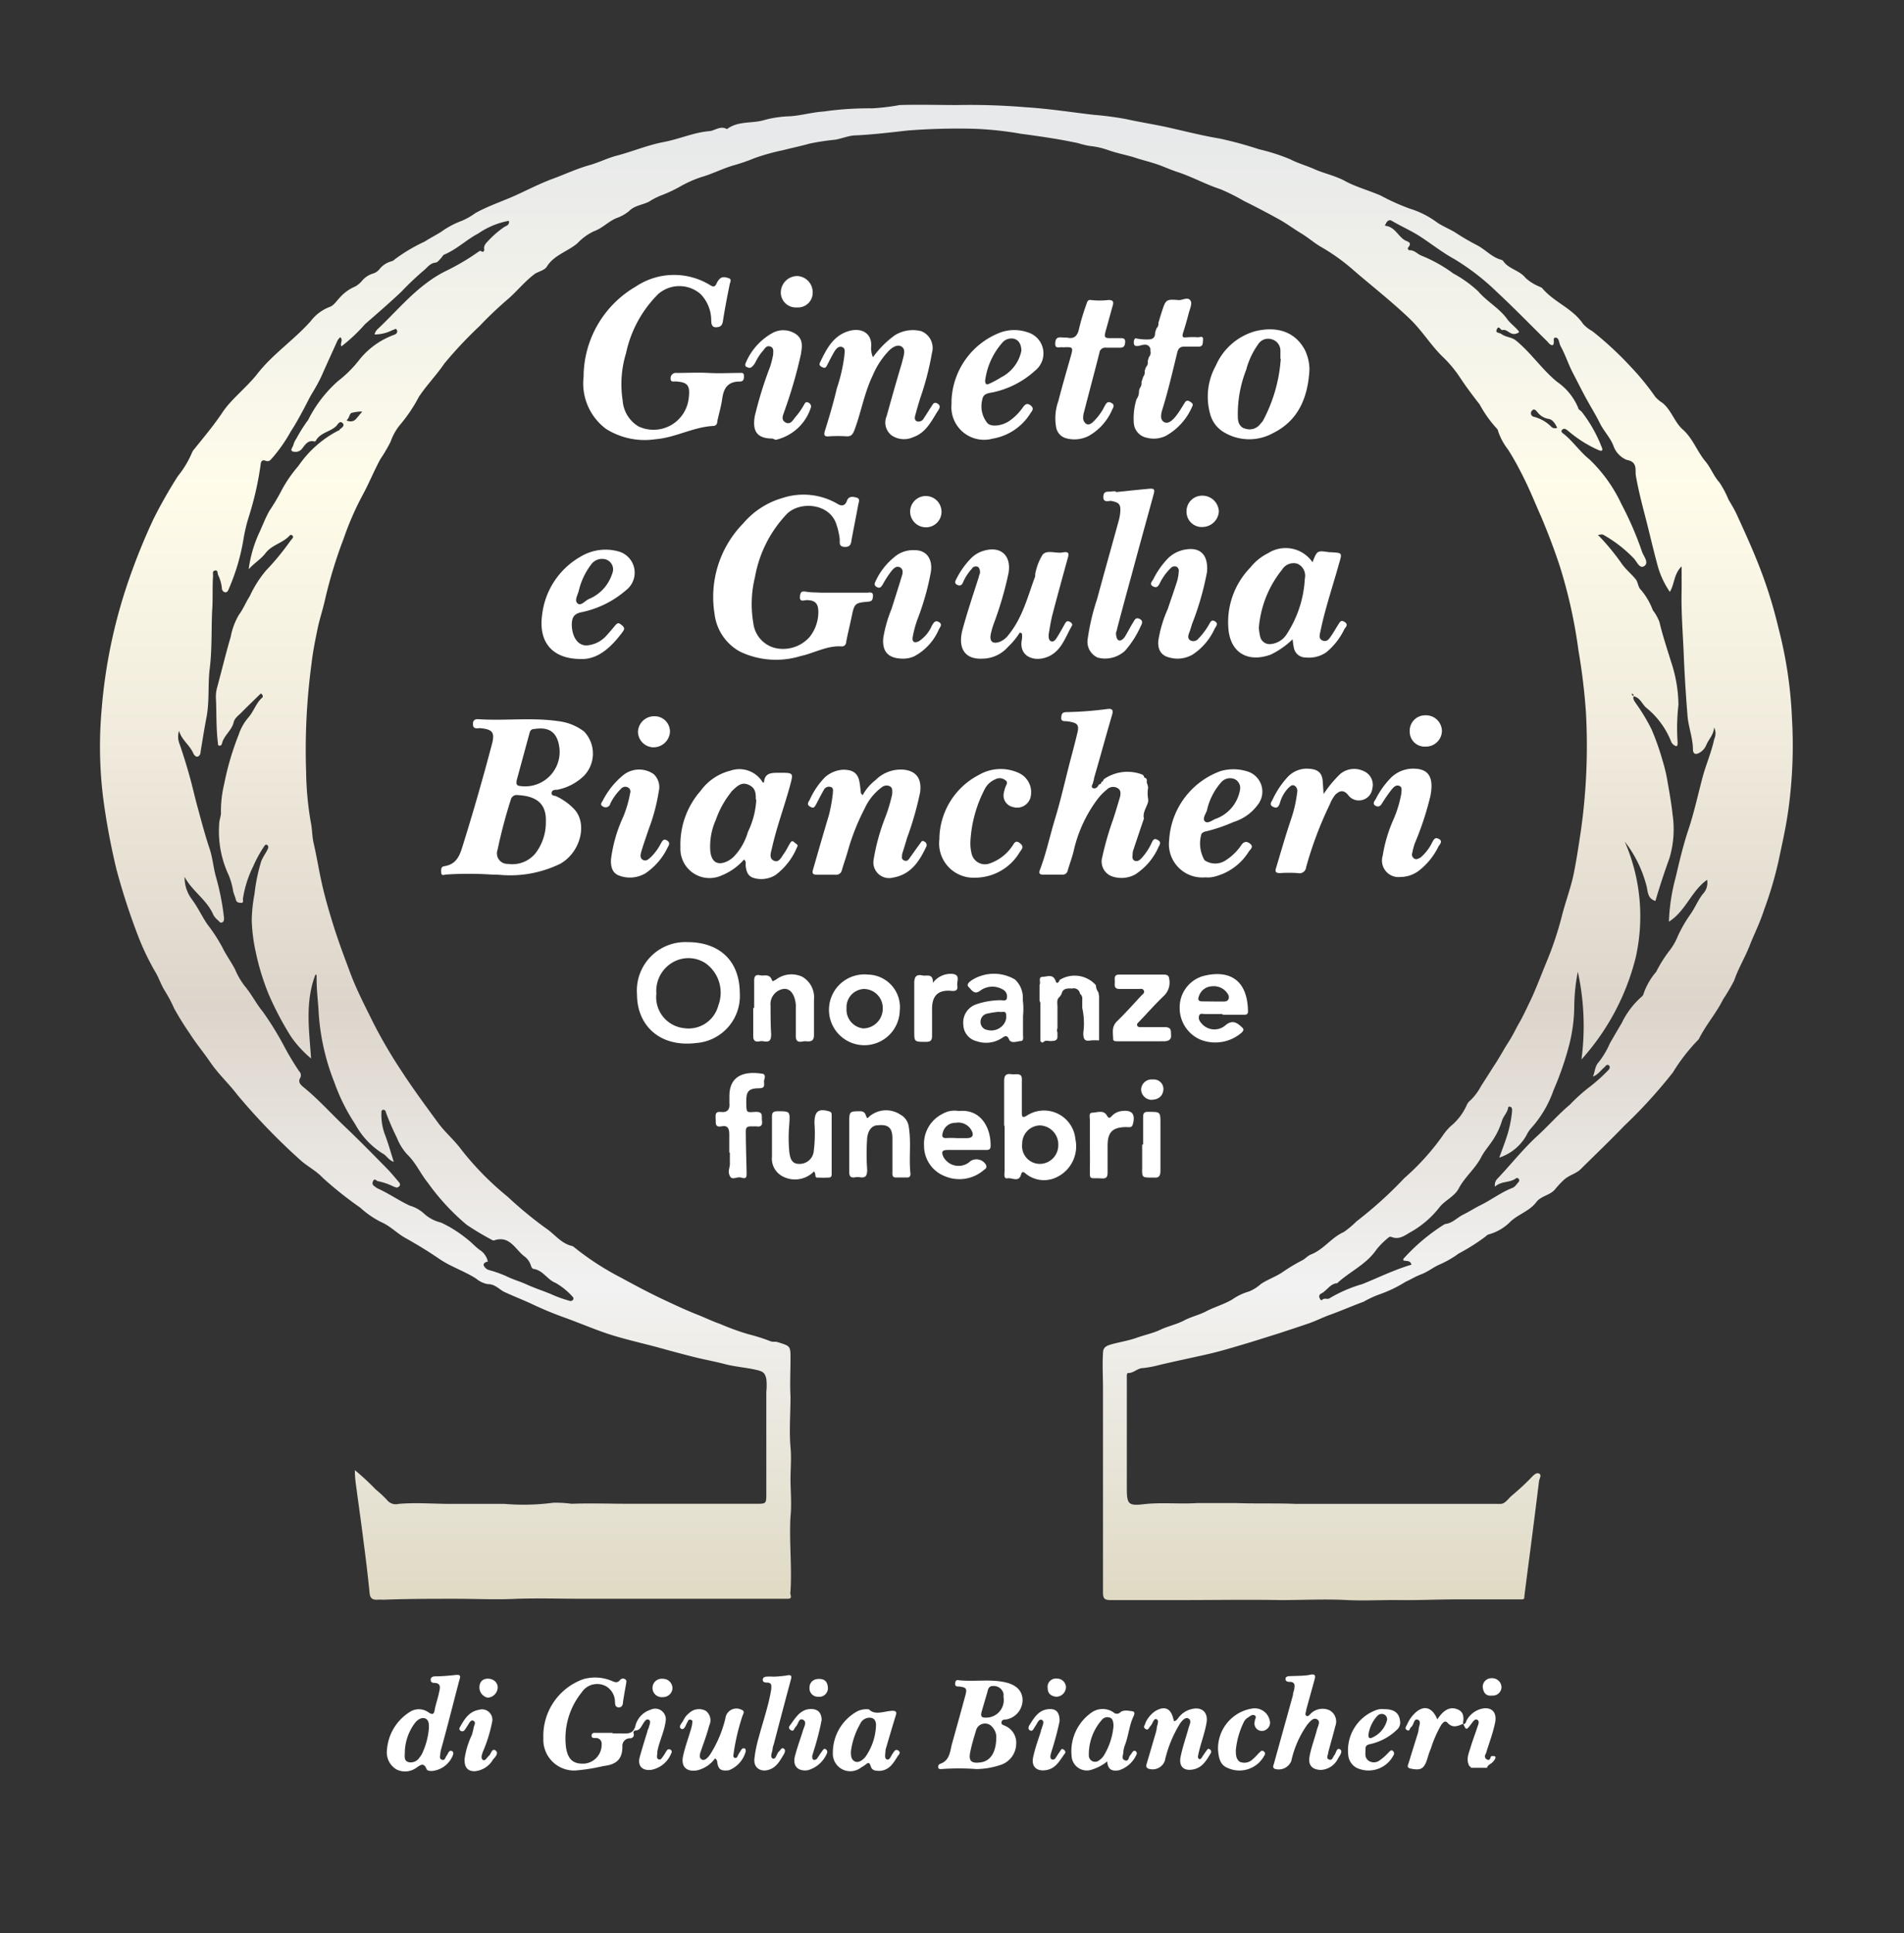 <svg id="bisnonni_Immagine" data-name="bisnonni Immagine" xmlns="http://www.w3.org/2000/svg" xmlns:xlink="http://www.w3.org/1999/xlink" viewBox="0 0 161.4 163.8"><rect x="0" y="0" width="161.4" height="163.8" fill="#333333" stroke="none"/><defs><style>.cls-1{fill:url(#Oro_bianco);}.cls-2{fill:#fff;}</style><linearGradient id="Oro_bianco" x1="80.21" y1="9.96" x2="80.21" y2="135.37" gradientUnits="userSpaceOnUse"><stop offset="0.01" stop-color="#e7e9ea"/><stop offset="0.25" stop-color="#fffcea"/><stop offset="0.42" stop-color="#f0ebdc"/><stop offset="0.6" stop-color="#ddd5cb"/><stop offset="0.79" stop-color="#f2f2f2"/><stop offset="1" stop-color="#e0dac4"/></linearGradient></defs><path class="cls-1" d="M30.08,124.57a19.73,19.73,0,0,1,1.76,1.63,9.56,9.56,0,0,1,1.06,1,.93.93,0,0,0,.88.23c1.49-.13,3,0,4.46,0s3,0,4.55,0a19,19,0,0,0,4.12-.1,10.17,10.17,0,0,1,1.54.09c1.62-.06,3.25,0,4.88,0,1.84,0,3.68,0,5.52,0s3.49,0,5.23,0c.87,0,.88,0,.88-.86q0-4.32,0-8.62a5.06,5.06,0,0,0,0-1.1c-.12-.58-.35-.66-1-.8-.84-.18-1.7-.24-2.53-.46s-1.69-.37-2.53-.58c-1.09-.27-2.18-.57-3.27-.87-1.25-.33-2.52-.62-3.75-1s-2.68-1-4-1.48A29.32,29.32,0,0,1,45,110.45c-.75-.34-1.54-.65-2.29-1-.4-.21-.76-.65-1.35-.64a2.11,2.11,0,0,1-1-.47c-1-.64-2.14-1-3.12-1.67s-1.92-1.24-2.91-1.79c-.7-.4-1.26-1-2-1.32a7.69,7.69,0,0,1-1.79-1.23,31.85,31.85,0,0,1-3.17-2.52c-.54-.59-1.35-1-1.94-1.54a53.88,53.88,0,0,1-5.3-5.49c-.72-.95-1.6-1.75-2.28-2.74s-1.24-1.63-1.78-2.49a24,24,0,0,1-1.31-2.11A11.74,11.74,0,0,0,14,84c-.31-.48-.48-1-.75-1.5a21.65,21.65,0,0,1-1.64-3.44,56.59,56.59,0,0,1-1.74-5.4,58.67,58.67,0,0,1-1.1-5.86,35.21,35.21,0,0,1-.16-7.61,44.38,44.38,0,0,1,2.29-11A53.39,53.39,0,0,1,13,44a40,40,0,0,1,2.08-3.66,8.18,8.18,0,0,0,1.2-2,1.12,1.12,0,0,1,.2-.3c.8-1,1.65-2,2.38-3.1s2-2.07,2.92-3.22c1.32-1.71,3.14-2.91,4.56-4.51a3.65,3.65,0,0,1,1.6-1.2c.34-.11.59-.51.87-.8a3.62,3.62,0,0,1,1.29-.93,2,2,0,0,0,.59-.49,1.92,1.92,0,0,1,.93-.61,1.17,1.17,0,0,0,.54-.36,1.88,1.88,0,0,1,1-.67.65.65,0,0,0,.31-.18A14.11,14.11,0,0,1,36,20.47c.46-.3,1-.57,1.43-.85a7.26,7.26,0,0,1,1.72-.91,5.8,5.8,0,0,0,1.14-.65c1-.56,2.09-.93,3.13-1.38s2.3-1.12,3.49-1.55c1-.37,2-.84,3.07-1.14.78-.22,1.51-.59,2.26-.79,1.35-.35,2.64-.9,4-1.16s2.5-.79,3.8-.92c.53,0,1-.52,1.58-.18,1-.74,2.18-.44,3.24-.79A9.53,9.53,0,0,1,67,9.85c.94-.07,1.87-.34,2.81-.4a27.12,27.12,0,0,1,4.13-.27,19,19,0,0,0,2.33-.28c1.61-.05,3.23,0,4.84,0A58.16,58.16,0,0,1,87,9.09c1.92.12,3.82.42,5.72.64a26.77,26.77,0,0,1,2.73.36c1.09.24,2.21.42,3.31.65,1.54.34,3.07.74,4.63,1a32.32,32.32,0,0,1,3.34.91,16.39,16.39,0,0,1,2.65.85c.67.35,1.4.54,2.08.85s1.77.55,2.58,1,2,.79,3,1.22a18.38,18.38,0,0,0,2.47,1.11,7.53,7.53,0,0,1,2.28,1.15c.48.33,1,.53,1.54.85a20.94,20.94,0,0,0,1.88,1.1c.71.37,1.24,1,2,1.22a.39.39,0,0,1,.21.11c.46.69,1.37.78,1.88,1.42a3.8,3.8,0,0,0,1.09.71c.12.07.28.1.36.2,1,1.18,2.55,1.68,3.44,3a3.06,3.06,0,0,0,.79.62,28.61,28.61,0,0,1,3.24,3,21.42,21.42,0,0,1,2.1,2.57,3,3,0,0,0,.62.52c.74.61,1,1.6,1.68,2.22.87.75,1.23,1.87,1.95,2.73.46.55.69,1.23,1.17,1.76a8.15,8.15,0,0,1,.78,1.46c.24.41.5.84.71,1.29.77,1.68,1.53,3.35,2.17,5.09.56,1.51,1,3,1.38,4.6a36.05,36.05,0,0,1,1.12,7.51,39.69,39.69,0,0,1-.3,7.78c-.2,1.49-.55,3-.85,4.43a32.21,32.21,0,0,1-1.21,4.07c-.32,1-.75,1.88-1.14,2.82C148,81,147.37,82,147,83.09a17.14,17.14,0,0,1-.93,1.58c-.56,1.14-1.41,2.11-2,3.25a.53.53,0,0,1-.13.2,15.69,15.69,0,0,0-2.13,2.75,42.28,42.28,0,0,1-4.13,4.53c-1.2,1.25-2.46,2.45-3.69,3.67-.42.41-1,.49-1.46.94a8.43,8.43,0,0,0-.65.69c-.42.59-1.23.6-1.65,1.16-.56.75-1.48,1-2.18,1.64a4.08,4.08,0,0,1-1.84,1.09.49.49,0,0,0-.25.16,16.83,16.83,0,0,1-2.3,1.46,8.59,8.59,0,0,1-1.59.92c-.55.23-1,.62-1.58.84s-.9.45-1.34.64a11.14,11.14,0,0,1-2.31,1.1,8.75,8.75,0,0,0-1.25.59c-1,.37-1.91.77-2.88,1.12-.59.21-1.17.51-1.78.72-.81.28-1.62.54-2.43.81l-2.52.79c-1.19.35-2.37.72-3.59,1s-2.72.59-4.08.91a9.19,9.19,0,0,1-1.41.27c-.48,0-.79.43-1.26.42-.15,0-.12.26-.12.42q0,4.7,0,9.39c0,1.3.15,1.45,1.4,1.31,1.52-.18,3.06,0,4.58-.1,1.09,0,2.18,0,3.27,0,1.7.06,3.4,0,5.1.07,1.23,0,2.48,0,3.72,0,1.9,0,3.8,0,5.7,0,2.08,0,4.16,0,6.24,0,.55,0,1.11,0,1.67,0,.4,0,.66-.47,1-.74.59-.5,1.14-1,1.7-1.59.17-.16.36-.34.57-.24s.07.38,0,.58c-.21,1.69-.42,3.39-.64,5.08s-.41,3.14-.61,4.72c0,.23,0,.29-.34.28-1.76,0-3.52,0-5.28,0s-3.28.08-4.91.06-3,.07-4.47,0c-1.88-.1-3.76,0-5.64,0-2.84-.05-5.68,0-8.52,0-2,0-3.95,0-5.92,0-.48,0-.64-.11-.64-.64,0-3.17,0-6.34,0-9.5,0-2.59,0-5.18,0-7.77,0-1-.06-2,0-3,0-.46.21-.62.71-.76.72-.2,1.46-.31,2.16-.56s1.4-.39,2-.68,1.35-.44,2-.78,1.3-.47,1.9-.79,1.5-.58,2.2-1a4.7,4.7,0,0,1,1.41-.67,3.5,3.5,0,0,0,1-.63c.58-.39,1.25-.61,1.83-1a15,15,0,0,1,1.66-1c.29-.15.5-.41.77-.51,1.07-.42,1.72-1.43,2.76-1.89a7.62,7.62,0,0,0,1.09-.91,34.49,34.49,0,0,0,4.06-3.67,20.76,20.76,0,0,0,3.21-3.54,4.68,4.68,0,0,1,.73-.87,4.85,4.85,0,0,0,1.33-1.74,1,1,0,0,1,.32-.43,4.74,4.74,0,0,0,.91-1.22c.4-.61.78-1.23,1.18-1.84s.74-1.26,1.13-1.86.62-1.13.94-1.68.69-1.36,1-2c.46-1,.86-2.07,1.29-3.11a28.5,28.5,0,0,0,1.33-4c.31-1.2.76-2.37,1-3.58s.41-2.37.59-3.56a51.38,51.38,0,0,0,.43-10,52.49,52.49,0,0,0-.64-5.3A42.22,42.22,0,0,0,132.23,48c-.46-1.41-1-2.82-1.58-4.2-.45-1-.87-2.06-1.36-3.06s-.91-1.79-1.45-2.64a5.29,5.29,0,0,1-.84-1.55.44.44,0,0,0-.1-.22,10,10,0,0,1-1.47-2.06c-.55-.7-1.09-1.42-1.58-2.15a10.51,10.51,0,0,0-1.45-1.79c-1.07-1-1.82-2.29-2.89-3.31-1.49-1.43-3.13-2.71-4.7-4.06a16.9,16.9,0,0,0-2.76-2c-.6-.33-1.15-.83-1.77-1.2s-1.2-.81-1.83-1.16c-1-.55-2-1.08-3-1.57a17.19,17.19,0,0,0-2-1c-1.26-.41-2.41-1.06-3.68-1.47-.58-.19-1.2-.48-1.78-.67s-1.2-.34-1.77-.53S94.75,13,94,12.74a6.73,6.73,0,0,0-1.61-.37,7.67,7.67,0,0,1-1-.24c-1.61-.35-3.25-.58-4.88-.8a28.63,28.63,0,0,0-4-.42,54.6,54.6,0,0,0-5.57.15c-1.45.16-2.91.34-4.37.41-.6,0-1.18.27-1.78.37a19.58,19.58,0,0,0-2.17.33c-.74.21-1.48.36-2.22.55a18.38,18.38,0,0,0-2.47.69,14.94,14.94,0,0,1-1.74.6c-.94.27-1.8.73-2.76,1a10.3,10.3,0,0,0-1.89.86,11.65,11.65,0,0,1-1.53.7,6.29,6.29,0,0,0-1,.52c-.55.28-1.21.31-1.69.8a3.41,3.41,0,0,1-1.06.59c-.7.29-1.2.87-1.93,1.12a4.71,4.71,0,0,0-1.37,1c-.83.72-2,1-2.61,2-.24.35-.73.39-1.06.64-.8.61-1.43,1.39-2.17,2.05a31.65,31.65,0,0,0-2.45,2.32,35.4,35.4,0,0,0-3,3.19c-.68,1-1.5,1.83-2.16,2.82A12.92,12.92,0,0,1,34,35.89a4.71,4.71,0,0,0-.89,1.54,13.66,13.66,0,0,1-.87,1.48c-.54,1-.94,2-1.48,3a25,25,0,0,0-1.63,3.73,39.47,39.47,0,0,0-1.57,5.13c-.18.84-.47,1.68-.64,2.51s-.4,1.94-.51,2.93a54.81,54.81,0,0,0-.46,9.23,27,27,0,0,0,.39,4.2c.13.59.11,1.22.25,1.82.26,1.12.44,2.26.69,3.38s.56,2.19.89,3.27c.45,1.48,1,2.94,1.54,4.38s1.27,2.83,1.95,4.21a41.45,41.45,0,0,0,2.34,4c1,1.54,2.08,3,3.15,4.46.58.79,1.35,1.43,1.94,2.23a25,25,0,0,0,3.93,4,33.91,33.91,0,0,0,3.22,2.66c.75.49,1.3,1.3,2.23,1.52a.55.55,0,0,1,.21.12,23.62,23.62,0,0,0,4,2.59c1.28.7,2.58,1.39,3.91,2,.89.42,1.77.82,2.69,1.18.57.23,1.17.52,1.76.72a20.7,20.7,0,0,0,2.43.88,15.29,15.29,0,0,1,1.85.59c.21.08.41,0,.62.08,1.06.33,1.07.31,1.07,1.4s-.06,2.14,0,3.21c0,1.43-.12,2.86,0,4.29.09.9,0,1.82,0,2.72s.11,2.1,0,3.15c-.12,2.1.13,4.21,0,6.32a.71.71,0,0,0,0,.29c.09.32,0,.36-.33.36-1.92,0-3.85,0-5.77,0-2.09,0-4.18,0-6.26,0-1.74,0-3.48,0-5.21,0s-3.74-.06-5.62,0c-1.72.09-3.45,0-5.18,0-2,0-4.1,0-6.15.08a5.27,5.27,0,0,0-.57,0c-.36,0-.55-.14-.59-.56-.14-1.45-.32-2.91-.51-4.36-.21-1.68-.45-3.34-.67-5A9.34,9.34,0,0,1,30.08,124.57ZM138.48,59c0-.09,0-.19-.11-.21s-.05,0-.05,0a.17.17,0,0,0,.17.17c-.11.29.08.47.22.69A16,16,0,0,1,140,61.8a21.57,21.57,0,0,1,.93,2.63,13.66,13.66,0,0,1,.4,1.65c.17,1,.35,1.94.45,2.92a8.58,8.58,0,0,1-.26,3.71c-.43,1.19-.83,2.39-1.19,3.63-.72-.21-.63-.88-.78-1.36a10.35,10.35,0,0,0-1.82-3.67,15.9,15.9,0,0,1,.93,9.81,20.18,20.18,0,0,1-4.6,8.65,21.55,21.55,0,0,0-.31-7.43,16.41,16.41,0,0,0-.3,2.77,13.84,13.84,0,0,1-.41,3.35,26.31,26.31,0,0,1-1.35,3.92,9.43,9.43,0,0,1-1.84,3.15,2.63,2.63,0,0,0-.46.68,4.12,4.12,0,0,1-2.3,1.88c.25-.68.48-1.28.67-1.88a9.93,9.93,0,0,0,.42-2.09c0-.13,0-.3-.16-.34s-.18.06-.18.1c-.07.42-.42.71-.53,1.12a6,6,0,0,1-.63,1.39c-.33.57-.82,1.08-1.11,1.64-.51,1-1.4,1.69-1.92,2.68-.35.67-1.17,1-1.63,1.59a8.13,8.13,0,0,1-2.41,2.08c-.51.29-1,.7-1.66.43a.25.25,0,0,0-.27.07,6.44,6.44,0,0,0-1,1c-.86,1.27-2.27,1.86-3.34,2.86,0,0-.08,0-.11,0-.54.13-.79.66-1.26.88a.26.26,0,0,0-.1.37c0,.08.14.23.2.16.2-.22.48,0,.66-.16a11.88,11.88,0,0,1,2.77-1.19c1.38-.56,2.72-1.22,4.15-1.64-.11-.4-.45-.28-.69-.36,0-.06,0-.11,0-.13a16.3,16.3,0,0,1,3.45-2.91l.11-.05c.6-.06,1-.54,1.51-.79s1-.57,1.47-.8c.92-.45,1.75-1.1,2.72-1.47.2-.08.35-.32.51-.5a.2.2,0,0,0,0-.27.18.18,0,0,0-.27,0c-.52.35-1.22.19-1.73.67a.75.75,0,0,1,.21-.68c1.15-1.21,2.18-2.53,3.42-3.66.93-.85,1.76-1.81,2.73-2.62a14.42,14.42,0,0,1,1.54-1.4,14.08,14.08,0,0,0,1.68-1.49c.12-.11.22-.29.08-.42s-.26,0-.36.13c-.33.26-.55.65-1,.81.18-.4.16-.88.49-1.22a7.19,7.19,0,0,0,.95-1.6c.33-.57.67-1.16,1-1.71a7,7,0,0,1,1.67-2.22.48.48,0,0,0,.19-.29,5.66,5.66,0,0,1,1.06-1.83,11.54,11.54,0,0,1,1.09-1.75,5.06,5.06,0,0,0,.76-1.31,11.57,11.57,0,0,1,1.09-1.87c.36-.53.6-1.12,1-1.65a1.37,1.37,0,0,0,.38-1.22c-1.34.94-1.81,2.65-3.24,3.55a16.67,16.67,0,0,1,.58-3.78c.32-1.37.64-2.73,1.09-4.07s.79-2.89,1.17-4.33c.29-1.1.76-2.15,1-3.28a1.19,1.19,0,0,0,0-1c-.06.64-.46,1-.65,1.44a1.35,1.35,0,0,1-.61.71c-.31.17-.52.1-.54-.25,0-1-.38-1.91-.46-2.88-.14-1.73-.25-3.45-.32-5.19s-.23-3.65-.18-5.48c0-.61,0-1.22,0-2-.68.67-.59,1.5-1,2.16a7.34,7.34,0,0,1-1-2.1c-.4-1.45-.73-2.92-1.11-4.38-.29-1.11-.57-2.22-.77-3.36-.08-.48.18-1.17-.77-1.34a2,2,0,0,1-1.14-1.22c-.28-.7-.81-1.22-1.14-1.89s-.74-1.33-1.11-2-.79-1.51-1.18-2.26-.64-1.55-1.05-2.29c-.13-.25-.11-.7-.42-.7s0,.46-.25.64c-.23,0-.35-.23-.5-.37-1.4-1.38-2.77-2.79-4.21-4.13a20,20,0,0,0-3.64-2.81c-1-.55-1.88-1.25-2.83-1.87-.79-.52-1.64-.88-2.45-1.36-.2-.12-.38,0-.48.2s-.15.2,0,.23c.74.12,1,.84,1.56,1.2.21.14.7.17.31.63-.07.08,0,.24.12.23.42,0,.67.33,1,.46a12.25,12.25,0,0,1,2.7,1.51,10.16,10.16,0,0,1,2.13,1.53c.72.85,1.76,1.4,2.43,2.32.26.36.61.61.9.94.11.13.23.19-.12.31-.53.17-.74-.42-1.19-.3-.14,0-.28-.43-.45-.08s.22.29.38.41c.36.28.86.25,1.23.55,1.29,1.05,2.21,2.46,3.5,3.51a5,5,0,0,1,1.79,2.22c0,.12.19.2.28.3a11.79,11.79,0,0,1,1.7,3c.11.24.09.4-.26.26a10.47,10.47,0,0,1-2.52-1.58c-.19-.15-.37-.33-.56-.15s.07.31.2.42c.77.64,1.33,1.48,2.11,2.1a12.59,12.59,0,0,1,2.7,3.77,28.16,28.16,0,0,1,1.77,4.1c.14.35.58.88.18,1.16s-.62-.36-.89-.64a11.11,11.11,0,0,0-2.58-2c-.14-.08-.27,0-.47,0a19.17,19.17,0,0,1,2,2.41c.34.5.81.87,1.19,1.33.24.29.19.68.47.93a5.83,5.83,0,0,1,1,1.72,3.8,3.8,0,0,1,.56,1c.27,1.15.65,2.27,1,3.41a11.82,11.82,0,0,1,.61,3.6,17.12,17.12,0,0,0-.07,3.2c0,.11,0,.3-.11.3s-.35-.17-.43-.36A7,7,0,0,0,139.59,60C139.2,59.7,139.06,59.11,138.48,59ZM15.65,74.3a3.06,3.06,0,0,0,.62,1.91c.5.67.84,1.42,1.3,2.1a14.17,14.17,0,0,1,1.3,2c.31.64.74,1.21,1.06,1.84a6.36,6.36,0,0,0,.79,1.37c.59.69,1,1.53,1.57,2.22A26.44,26.44,0,0,1,24,88.49a22.85,22.85,0,0,0,1.36,2.28.47.47,0,0,1,.09.56c-.2.34,0,.55.24.76,1.25,1,2.35,2.24,3.53,3.36s2.32,2.28,3.46,3.44c.39.39.75.82,1.11,1.25.1.11.21.27,0,.42s-.26,0-.39,0a5.34,5.34,0,0,0-1.34-.47c-.13,0-.31-.31-.44,0s.07.37.22.5a1.35,1.35,0,0,0,.26.15c.91.42,1.74,1,2.64,1.42a3,3,0,0,1,1.18.65,3.21,3.21,0,0,0,1.46.78,10.55,10.55,0,0,1,2.22,1.4c.4.3.74.71,1.18,1a1.59,1.59,0,0,1,.52.71c0,.1.12.19,0,.21s-.34.13-.3.3a.68.68,0,0,0,.47.41,10.91,10.91,0,0,1,1.42.5c.56.29,1.18.45,1.76.72s1.34.52,2,.79a10.45,10.45,0,0,0,1.7.61.26.26,0,0,0,.2-.08.18.18,0,0,0,0-.27,5.74,5.74,0,0,0-1.46-1.19c-.7-.27-1.06-1.07-1.86-1.18-.09,0-.19-.16-.22-.27a1.52,1.52,0,0,0-.58-.81c-.76-.59-1.23-1.78-2.54-1.34a.15.15,0,0,1-.11,0,23.59,23.59,0,0,1-2.22-1.32,19.19,19.19,0,0,1-3.29-3.56c-.63-.77-1-1.68-1.75-2.4a4.51,4.51,0,0,1-.87-1.4,21.86,21.86,0,0,1-.94-2.17c0-.11-.1-.24-.25-.21s-.12.18-.13.29a4.82,4.82,0,0,0,.34,1.91c.26.7.46,1.42.71,2.21-.46-.16-.62-.55-.93-.7a6.73,6.73,0,0,1-2.35-2.51,16,16,0,0,1-1.75-3.51A19.23,19.23,0,0,1,27,85.57c-.06-.94-.18-1.87-.16-2.8,0-.09,0-.2-.1-.19-.9,2.34-.53,4.72-.37,7.11a9.5,9.5,0,0,1-1.68-1.82,26.06,26.06,0,0,1-1.93-3.66,20.6,20.6,0,0,1-1.08-3.54A14.45,14.45,0,0,1,21.34,78a12.78,12.78,0,0,1,.23-2.23,15.25,15.25,0,0,1,.58-2.81c.14-.34.34-.61.5-.92.08-.14.16-.33,0-.44s-.25.11-.33.22a10.57,10.57,0,0,0-.84,1.55,9.48,9.48,0,0,0-.89,2.79c0,.12.07.35-.13.34s-.4,0-.47-.28-.16-.45-.22-.68a6,6,0,0,0-.4-1.42,8.71,8.71,0,0,1-.79-4.29c0-.35.17-.7.15-1A9.69,9.69,0,0,1,19,66.45a23.66,23.66,0,0,1,1.23-4.19,4.34,4.34,0,0,1,.81-1.45c.47-.51.65-1.23,1.19-1.7.07-.06.08-.23-.12-.35-.55.54-1.12,1.08-1.67,1.64-.24.24-.54.44-.63.79-.16.71-.85,1.13-1,1.84a.2.2,0,0,1-.23.15c-.12,0-.1-.16-.11-.25-.15-1.21-.11-2.42-.16-3.63a3.05,3.05,0,0,1,.07-.95c.4-1.47.75-2.94,1.18-4.4a5.65,5.65,0,0,1,.69-1.85c.37-.5.59-1.07.92-1.58a9.69,9.69,0,0,1,1.38-2.18,21.84,21.84,0,0,0,2.08-2.53c.05-.06.11-.12.15-.18a.17.17,0,0,0,0-.26.16.16,0,0,0-.22,0c-.57.65-1.51.78-2.05,1.5-.4.52-1,.87-1.43,1.37A10.64,10.64,0,0,1,22,45.09c.28-.61.52-1.26.86-1.84a17.72,17.72,0,0,0,.92-1.53,11.05,11.05,0,0,1,1.51-2.23,9.19,9.19,0,0,1,3.38-3c.06,0,.12-.06.14-.11s.47-.27.25-.51-.38,0-.51.18c-.51.55-1.4.58-1.78,1.3,0,0-.07.07-.1.06-.6-.16-.81.31-1.11.66a.71.71,0,0,1-.75.18c-.25-.09,0-.34.05-.52a1.81,1.81,0,0,1,.27-.58,12.86,12.86,0,0,1,1-1.58,10.9,10.9,0,0,1,2.51-3.27,10.11,10.11,0,0,0,1.77-1.75,6.68,6.68,0,0,1,3-2.18c.2-.07.32-.21.23-.41s-.22,0-.35,0a3.31,3.31,0,0,1-1.54.38,1.59,1.59,0,0,1,.08-.22,1,1,0,0,1,.18-.23c1.83-1.72,3.39-3.72,5.73-4.9a19.55,19.55,0,0,0,2.75-1.61c.08-.05.21-.15.25-.12.25.17.34,0,.3-.18s.1-.44.28-.6a8.12,8.12,0,0,1,1.43-1.25c.17-.09.48-.19.38-.52a6.68,6.68,0,0,0-2.58,1.07c-1,.52-1.83,1.35-2.89,1.79-.12.05-.18.21-.28.31s-.29.36-.45.37c-.5.05-.72.45-1.06.71a25.07,25.07,0,0,0-1.83,1.74c-1,.95-2.06,1.86-3.1,2.77a14,14,0,0,1-2,1.88c-.14-.26.18-.53-.1-.78a1.78,1.78,0,0,0-.22.26c-.45,1-.91,2-1.35,3-.23.5-.51,1-.78,1.44s-.53,1-.83,1.55-.64,1.18-1,1.72a13,13,0,0,1-1.54,2.22c-.19.2-.28.4-.61.28s-.4.11-.42.35a26.57,26.57,0,0,1-1,4.4,14,14,0,0,0-.45,1.89,17.75,17.75,0,0,1-1.25,4.23c-.05.14-.13.28-.28.28a.34.34,0,0,1-.3-.32,3.29,3.29,0,0,0-.32-1.15c-.07-.14,0-.43-.26-.38s-.16.3-.17.46c-.07,1,0,2-.08,3-.07,1.68,0,3.35-.22,5-.14,1.32,0,2.67-.26,4-.19,1-.34,1.95-.5,2.92,0,.16-.08.34-.24.39s-.32-.15-.38-.29c-.3-.7-1-1.13-1.2-1.9a1.61,1.61,0,0,0,0,1q.46,1.32.84,2.67c.25.86.44,1.73.67,2.59.34,1.24.66,2.49,1.07,3.71.26.77.32,1.57.53,2.35a21.32,21.32,0,0,1,.7,3.54c0,.15,0,.3-.14.37s-.23,0-.31-.12a1.8,1.8,0,0,1-.44-.48C17.56,76.25,16.29,75.52,15.65,74.3ZM132,36.25c-.16-.35-.38-.71-.75-.76a1.48,1.48,0,0,1-.91-.55c-.11-.11-.27-.39-.48-.14a.31.31,0,0,0,.18.52,3.17,3.17,0,0,1,1.48.86A.46.46,0,0,0,132,36.25ZM30.71,34.87c-.36,0-.61.05-.85.1s-.23.37-.39.54,0,.15.08.17a.62.62,0,0,0,.56-.11C30.3,35.38,30.46,35.16,30.71,34.87Z"/><path class="cls-2" d="M41.6,74.1a29.33,29.33,0,0,0-3.75,0c-.17,0-.44.17-.45-.18s0-.48.29-.53c1-.16,1.28-.9,1.52-1.68q1.35-4.32,2.5-8.69c.26-1,0-1.22-1-1.32-.23,0-.63.12-.62-.35,0-.28.13-.43.45-.41,2.24.15,4.49-.16,6.73.16a4.45,4.45,0,0,1,2.25.89,2.72,2.72,0,0,1,0,3.73,4.5,4.5,0,0,1-2.29,1.2c-.18,0-.46,0-.47.27s.26.21.41.29a5,5,0,0,1,1.53,1.11c1.13,1.25.48,3.66-1.21,4.6a9.7,9.7,0,0,1-5.22.93Zm4.67-4.43c.08-1.67-.91-2.22-2.39-2.3a.51.51,0,0,0-.58.39A42.75,42.75,0,0,0,42.18,72a.89.89,0,0,0,.88,1.2,2.53,2.53,0,0,0,2.34-.91A4.27,4.27,0,0,0,46.27,69.67Zm1.17-5.84v-.24c-.12-1.67-1-2-2.14-1.82-.19,0-.34.08-.4.3l-1.11,4.08c0,.19-.07.38.23.44A2.93,2.93,0,0,0,47.44,63.83Z"/><path class="cls-2" d="M69.59,50.22h3.9c.21,0,.54-.12.51.3s-.16.44-.49.47c-1,.09-1.09.15-1.3,1.19-.15.72-.33,1.44-.47,2.16,0,.25-.15.45-.4.43-1.24-.08-2.31.57-3.47.82a7.1,7.1,0,0,1-5.11-.36A4.2,4.2,0,0,1,60.57,52,8.91,8.91,0,0,1,63,44.35a6.86,6.86,0,0,1,3.32-2.15,5.72,5.72,0,0,1,4.67.49c.34.22.65.18.8-.25s.53-.36.84-.27.16.39.12.6c-.18,1-.37,1.92-.55,2.89-.06.36-.06.7-.6.68s-.39-.41-.42-.69a6,6,0,0,0-.32-1.33c-.61-1.65-3-1.87-4.13-.8A10.35,10.35,0,0,0,64,48.89a9.59,9.59,0,0,0-.14,3.92,2.47,2.47,0,0,0,1.78,2.08,3,3,0,0,0,3-.93,3.38,3.38,0,0,0,.73-2.11c0-.71-.27-1-1-1-.19,0-.6.2-.56-.29s.21-.47.61-.41S69.14,50.19,69.59,50.22Z"/><path class="cls-2" d="M49.47,31.93a8.88,8.88,0,0,1,4.41-7.64,5.84,5.84,0,0,1,6.35-.11c.26.16.39.1.51-.15a1.15,1.15,0,0,1,.22-.35c.24-.29.57-.19.83-.1s.1.33.06.53c-.2,1-.41,2.07-.57,3.11-.06.39-.24.5-.59.51s-.39-.3-.4-.54a3.2,3.2,0,0,0-.9-2.27,2.73,2.73,0,0,0-3.6,0,10,10,0,0,0-2.72,5,9,9,0,0,0-.29,4,2.79,2.79,0,0,0,1.34,2.21,3,3,0,0,0,4.26-2.38c.14-1.1-.08-1.36-1.1-1.43-.19,0-.45.07-.43-.25a.44.44,0,0,1,.5-.47c.91,0,1.83-.05,2.73,0s1.72,0,2.57,0c.18,0,.4-.06.41.21s0,.52-.36.52c-1,0-1.36.56-1.48,1.47-.09.63-.27,1.24-.41,1.87,0,.19-.07.41-.34.42-1.71.09-3.23,1-4.93,1.13a6.14,6.14,0,0,1-4.17-.88A4.81,4.81,0,0,1,49.47,31.93Z"/><path class="cls-2" d="M97.26,66.44l.07.28a2.76,2.76,0,0,0,0,1l0,.2c-.11.48-.49.9-.36,1.44-.3.87-.59,1.74-.88,2.61a1.15,1.15,0,0,0-.08.41c0,.19-.07.43.15.54s.41,0,.58-.18a4.82,4.82,0,0,0,.89-1.34c.1-.19.18-.41.49-.24s.24.33.1.58a5.28,5.28,0,0,1-2,2.36,2.43,2.43,0,0,1-2,.14,1.33,1.33,0,0,1-.79-1.58,26,26,0,0,1,.92-3.21c.21-.62.39-1.25.58-1.88.08-.31.11-.63-.21-.8a.75.75,0,0,0-.89.13,4.66,4.66,0,0,0-.79.81,11.54,11.54,0,0,0-2,4.28c-.13.6-.36,1.18-.53,1.77a.43.43,0,0,1-.48.35c-.54,0-1.08,0-1.61,0-.29,0-.38-.12-.28-.37.55-1.43.86-2.94,1.31-4.41s.85-3.24,1.27-4.86c.21-.79.42-1.58.61-2.38.16-.64,0-.82-.61-.93a2.23,2.23,0,0,0-.36-.05c-.2,0-.43,0-.4-.32s.1-.44.43-.45a30.45,30.45,0,0,0,3.45-.26c.47-.07.55.1.42.53-.52,1.77-1,3.55-1.52,5.33,0,.13-.06.27-.09.4s-.21.35,0,.44.41-.08.5-.31h0a.22.22,0,0,0,.22-.23h0c.11,0,.15-.06.16-.16a.6.6,0,0,1,.08-.08,3.49,3.49,0,0,1,3.24-.36l.12.12c0,.11.06.16.16.16l.1.18A.43.43,0,0,0,97.26,66.44Z"/><path class="cls-2" d="M73.13,67.38a4,4,0,0,1,1.1-1.29,3,3,0,0,1,2.4-.87c1,.11,1.52.72,1.37,1.9A26.9,26.9,0,0,1,76.89,71c-.13.46-.28.92-.42,1.38,0,.19-.09.41.15.52s.37,0,.5-.21c.29-.4.57-.81.87-1.21.09-.12.16-.32.37-.17a.32.32,0,0,1,.15.45c-.59,1.24-1.3,2.34-2.8,2.6a1.33,1.33,0,0,1-1.66-1.48,17.57,17.57,0,0,1,1-3.64,13.23,13.23,0,0,0,.58-1.95c0-.24.06-.5-.17-.65a.64.64,0,0,0-.73.08,4.61,4.61,0,0,0-1.44,1.8A18.83,18.83,0,0,0,71.9,72c-.16.58-.36,1.14-.53,1.71a.5.5,0,0,1-.56.41c-.52,0-1,0-1.56,0-.34,0-.43-.12-.33-.44.44-1.53.88-3.06,1.34-4.59a13.62,13.62,0,0,0,.34-1.87c0-.19.08-.44-.16-.53a.49.49,0,0,0-.61.25c-.22.38-.42.77-.62,1.16s-.29.4-.57.23-.11-.37,0-.56a6.58,6.58,0,0,1,1.3-1.92,2.56,2.56,0,0,1,1.51-.63c.82,0,1.25.26,1.4,1,.07.35.09.7.13,1Z"/><path class="cls-2" d="M86.45,53.59a5.91,5.91,0,0,1-1,1.22,2.91,2.91,0,0,1-2.17,1c-1.59.08-2.08-1-1.69-2.45s.91-3,1.38-4.46c0-.11.08-.23.1-.34s0-.42-.18-.53a.4.4,0,0,0-.52.18,4,4,0,0,0-.72,1.1c-.09.23-.22.38-.5.25s-.17-.34-.06-.54a6.87,6.87,0,0,1,1.29-1.78,2.5,2.5,0,0,1,1-.57c1.45-.43,2.37.39,2.11,1.9a29.58,29.58,0,0,1-1.24,4.25,6.47,6.47,0,0,0-.28,1c-.07.54.18.74.7.59a1.72,1.72,0,0,0,.84-.64c1.18-1.45,1.61-3.24,2.24-4.93,0-.06,0-.12,0-.17A4.74,4.74,0,0,1,88.38,47c.39-.44,1.13-.08,1.7-.19s.54.13.42.53c-.43,1.56-.86,3.12-1.27,4.68-.15.58-.24,1.17-.34,1.76,0,.21,0,.49.22.56s.37-.14.47-.3c.25-.39.47-.79.69-1.19.09-.16.19-.27.38-.18s.3.22.2.38c-.58,1-.91,2.25-2.22,2.67-1.08.35-2.3-.15-2-1.57a2.46,2.46,0,0,0,0-.47Z"/><path class="cls-2" d="M74,30.27a8.17,8.17,0,0,1,1.85-1.86,2.91,2.91,0,0,1,2.24-.35A1.53,1.53,0,0,1,79,29.91,24.35,24.35,0,0,1,78,33.76c-.14.46-.28.92-.4,1.38-.06.2-.12.47.15.57a.5.5,0,0,0,.56-.27c.23-.33.42-.67.65-1,.11-.17.2-.42.5-.25s.2.39.06.6c-.57.88-1,1.87-2.13,2.26a1.86,1.86,0,0,1-1.81-.16,1.37,1.37,0,0,1-.42-1.63c.41-1.48.84-3,1.27-4.43l.15-.57c.07-.32.16-.69-.15-.89s-.7,0-1,.27A6.72,6.72,0,0,0,74,31.77c-.73,1.5-1,3.16-1.58,4.7-.15.37-.29.52-.67.5a11.53,11.53,0,0,0-1.44,0c-.47.05-.49-.12-.37-.51.37-1.18.72-2.36,1-3.56a14.11,14.11,0,0,0,.64-2.79c0-.25.12-.58-.18-.7s-.53.15-.67.38-.42.77-.62,1.16c-.08.17-.17.27-.37.18s-.34-.19-.23-.41c.54-1.12,1.09-2.25,2.41-2.66,1.14-.34,2,.2,1.93,1.29A1.88,1.88,0,0,0,74,30.27Z"/><path class="cls-2" d="M111.26,47.64c.39-1,.39-1,1.41-.85l.12,0c1,.07,1,0,.71,1-.53,1.9-1.17,3.77-1.57,5.71-.06.28-.18.64.2.78s.55-.17.72-.41.38-.61.57-.91.26-.45.56-.26.16.38,0,.57a5.79,5.79,0,0,1-1.55,2,2.58,2.58,0,0,1-1.75.44,1,1,0,0,1-1-.82c-.05-.21-.07-.43-.11-.72a7,7,0,0,1-1.86,1.3c-1.83.66-3.3-.06-3.56-2a6.63,6.63,0,0,1,1.83-5.37,4.46,4.46,0,0,1,1.52-1.23A2.76,2.76,0,0,1,111.26,47.64Zm-4.55,5.58a5.08,5.08,0,0,0,.12.75.82.82,0,0,0,.92.6,1.8,1.8,0,0,0,1.26-.74,9.51,9.51,0,0,0,1.6-4.81,1.11,1.11,0,0,0-.62-1.25,1.14,1.14,0,0,0-1.31.5A9,9,0,0,0,106.71,53.22Z"/><path class="cls-2" d="M63.07,72.83a5,5,0,0,1-1.9,1.35,2.47,2.47,0,0,1-3.49-2.37A6.89,6.89,0,0,1,59.4,67a4.44,4.44,0,0,1,2.52-1.7,2.31,2.31,0,0,1,2.74,1s.1,0,.1,0c.07-.88.72-.81,1.33-.82,1.19,0,1.17,0,.88,1.09-.48,1.77-1.13,3.49-1.53,5.28-.09.39-.28.88.16,1.08s.64-.31.85-.6.34-.58.52-.88.28-.14.46,0,.23.16.14.32a5.59,5.59,0,0,1-1.84,2.38,2.31,2.31,0,0,1-1.37.33c-.78-.07-1.06-.34-1.15-1.11C63.2,73.14,63.27,73,63.07,72.83Zm1-5.07c0-.52,0-1-.63-1.27s-1,.18-1.4.54a.61.61,0,0,0-.07.1,7.88,7.88,0,0,0-1.29,2.34,5.48,5.48,0,0,0-.47,2.63c.1,1,.67,1.28,1.52.84a2.3,2.3,0,0,0,.47-.35,5,5,0,0,0,1.2-2.1A7.08,7.08,0,0,0,64.11,67.76Z"/><path class="cls-2" d="M111,31.34c-.13,2.29-.9,4.27-3.07,5.35a4.17,4.17,0,0,1-4.27-.12,2.53,2.53,0,0,1-1.07-1.47,5.41,5.41,0,0,1,.47-4.11,5.17,5.17,0,0,1,3.29-2.91c1.71-.44,3.35-.09,4.24,1.53A3.8,3.8,0,0,1,111,31.34Zm-2.46-.94c0-.22,0-.44,0-.66a1,1,0,0,0-.77-1,1,1,0,0,0-1.13.45,6.54,6.54,0,0,0-1,2.14,10.24,10.24,0,0,0-.71,4c0,.48.18.9.66,1a1.13,1.13,0,0,0,1.27-.44,2,2,0,0,0,.19-.22A13,13,0,0,0,108.57,30.4Z"/><path class="cls-2" d="M94.57,41.7c.89-.09,1.78-.19,2.67-.27.67-.07.68,0,.51.61-.61,2.23-1.23,4.46-1.83,6.7-.42,1.52-.82,3-1.23,4.56,0,.1-.06.19-.08.29s0,.53.19.65.45-.11.57-.31c.24-.39.44-.81.69-1.2.11-.18.2-.45.54-.29s.2.43.09.64a8.31,8.31,0,0,1-1.32,2.06,2.49,2.49,0,0,1-2.32.58,1.47,1.47,0,0,1-.84-1.63A19.06,19.06,0,0,1,93,50.76c.59-2.19,1.21-4.37,1.81-6.56a4.09,4.09,0,0,0,.15-.76c.06-.71-.08-.86-.78-1-.23,0-.68.18-.65-.37s.44-.36.73-.43a1.37,1.37,0,0,1,.35,0Z"/><path class="cls-2" d="M102.18,74.34a2.83,2.83,0,0,1-3.07-3.18,6.62,6.62,0,0,1,4.35-5.82,3.89,3.89,0,0,1,2.41.07,1.79,1.79,0,0,1,.75,2.78,4,4,0,0,1-2.05,1.46,14.3,14.3,0,0,1-2.31.79.63.63,0,0,0-.41.21,2.82,2.82,0,0,0,.26,2.24,1.59,1.59,0,0,0,1.8,0,4.54,4.54,0,0,0,1.28-1.23c.2-.32.44-.44.78-.17s0,.49-.12.68a4.78,4.78,0,0,1-2.87,2.1A2.21,2.21,0,0,1,102.18,74.34Zm2.94-7.45a.82.82,0,0,0-.48-.88,1,1,0,0,0-1.09.24,5.34,5.34,0,0,0-1.24,2.42c-.1.3-.41.7-.17.93s.62-.11.92-.22A3.19,3.19,0,0,0,105.12,66.89Z"/><path class="cls-2" d="M49.25,55.84c-2.44,0-3.6-1.43-3.3-3.7a6.53,6.53,0,0,1,3.31-5,4.08,4.08,0,0,1,3.29-.38A1.87,1.87,0,0,1,53.08,50a8.33,8.33,0,0,1-3.86,1.89c-.61.15-.73.48-.75,1,0,1.09.54,1.88,1.35,1.79a2.48,2.48,0,0,0,1.52-.75c.27-.29.53-.6.78-.9s.33-.26.56-.08.3.31.13.55C51.83,54.84,50.68,55.89,49.25,55.84Zm1.87-8.48a1.13,1.13,0,0,0-1,.46,5.9,5.9,0,0,0-1.06,2.25c-.09.35-.39.82-.1,1.06s.62-.21.93-.36a3.46,3.46,0,0,0,2-2.15A.89.89,0,0,0,51.12,47.36Z"/><path class="cls-2" d="M80.66,33.92a6.44,6.44,0,0,1,4.15-5.75,3.48,3.48,0,0,1,2.34,0,1.86,1.86,0,0,1,.6,3.23,7.69,7.69,0,0,1-3.39,1.8c-.42.12-1,.06-1.09.65a2.25,2.25,0,0,0,.43,2c.32.35,1.23.24,1.84-.17a4.57,4.57,0,0,0,1.18-1.18c.16-.21.33-.39.64-.15s.16.43,0,.65a4.69,4.69,0,0,1-3.22,2.17,2.77,2.77,0,0,1-3.48-2.94Zm5.92-4.19c0-.82-.5-1.19-1.16-1A.94.94,0,0,0,85,29a6,6,0,0,0-1.49,3.25c0,.32.12.39.4.24a7.72,7.72,0,0,0,.94-.51A3.26,3.26,0,0,0,86.58,29.73Z"/><path class="cls-2" d="M51.93,146.88c.24,0,.48,0,.72,0,.56,0,1.05.09,1.23-.71a1.9,1.9,0,0,1,1.25-1.29.9.9,0,0,1,1.29,1c-.12.88-.54,1.68-.7,2.54,0,.06,0,.11,0,.17s-.11.39.1.48.28-.12.38-.24.21-.34.32-.5a.22.22,0,0,1,.31-.08.21.21,0,0,1,.07.31,2.26,2.26,0,0,1-1.67,1.4c-.77.11-1.21-.32-1-1.08s.43-1.46.65-2.18c0-.12.1-.22.12-.34s.23-.52,0-.64-.39.19-.52.39-.25.51-.6.52a.18.18,0,0,0-.17.25.3.3,0,0,1-.3.41.64.64,0,0,0-.65.71c0,1.07-.52,1.52-1.6,1.64a15.8,15.8,0,0,1-2.4.38,2.61,2.61,0,0,1-2.7-2.74,5.1,5.1,0,0,1,3.39-5,3.62,3.62,0,0,1,2.34.12c.28.11.53.27.78-.06a.32.32,0,0,1,.39-.07c.2.09.13.27.11.42-.09.51-.18,1-.26,1.53,0,.23-.09.47-.38.45s-.28-.26-.3-.45a1.54,1.54,0,0,0-.76-1.34,1.57,1.57,0,0,0-2.06.52,6.2,6.2,0,0,0-1.33,4.66c.16,1.05.64,1.45,1.63,1.37A1.61,1.61,0,0,0,51,147.78a.47.47,0,0,0-.52-.51c-.17,0-.35,0-.33-.22s.18-.23.36-.22h1.43Z"/><path class="cls-2" d="M58.31,79.83c2.47,0,4.37,1.39,4.4,4.28A4,4,0,0,1,59,88.38c-3.16.38-5-1.58-5-4.1A4.11,4.11,0,0,1,58.31,79.83Zm-2.67,4.36A2.64,2.64,0,0,0,58,87.12a2.6,2.6,0,0,0,2.89-1.92,3.06,3.06,0,0,0-1.08-3.58A2.65,2.65,0,0,0,57,81.56,2.79,2.79,0,0,0,55.64,84.19Z"/><path class="cls-2" d="M90.47,28.61c.56.13.87-.12,1-.76a18.74,18.74,0,0,1,.62-2.06c.06-.19.11-.41.38-.37a6.19,6.19,0,0,0,1.49,0c.35,0,.47.1.37.46-.2.69-.38,1.39-.58,2.08s-.1.7.53.69c.22,0,.44,0,.66,0s.46,0,.44.33-.12.48-.43.48l-1.19,0a.5.5,0,0,0-.57.46c-.42,1.66-.87,3.32-1.3,5a1.41,1.41,0,0,0-.07.41.62.62,0,0,0,.25.58c.22.12.42,0,.59-.16a4.82,4.82,0,0,0,1-1.38c.13-.21.23-.4.55-.23s.16.38.06.59a4.66,4.66,0,0,1-1.95,2.19,2.65,2.65,0,0,1-2,.2,1.16,1.16,0,0,1-.79-.91A4.28,4.28,0,0,1,89.71,34c.34-1.31.72-2.62,1.09-3.92.17-.62.13-.68-.52-.66a1.53,1.53,0,0,1-.3,0c-.21,0-.54.12-.53-.28s.12-.59.53-.55Z"/><path class="cls-2" d="M82.26,71.31a3.68,3.68,0,0,0,.12,1.09,1.16,1.16,0,0,0,1.43.79,3.81,3.81,0,0,0,2-1.5c.15-.19.25-.56.64-.25s.18.49,0,.75a4.41,4.41,0,0,1-3.82,2.18,2.91,2.91,0,0,1-3-3.26A6.18,6.18,0,0,1,83,65.65a3.66,3.66,0,0,1,3.39-.14,1.79,1.79,0,0,1,.95,2.11,1.18,1.18,0,0,1-1.48.76,1,1,0,0,1-.76-1.23,3.11,3.11,0,0,1,.11-.41c.06-.21.3-.45,0-.64a.77.77,0,0,0-.85-.06,1.77,1.77,0,0,0-.84.74A10.82,10.82,0,0,0,82.26,71.31Z"/><path class="cls-2" d="M112.2,67.28a10.15,10.15,0,0,1,1.4-1.69,1.84,1.84,0,0,1,2-.25,1.26,1.26,0,0,1,.73,1.48,1.14,1.14,0,0,1-1.06,1,1.11,1.11,0,0,1-1-.47c-.4-.47-.73-.34-1.09,0a3.31,3.31,0,0,0-.46.82,31.27,31.27,0,0,0-2,5.31.57.57,0,0,1-.71.5,10.58,10.58,0,0,0-1.49,0c-.33,0-.46-.08-.36-.4.43-1.43.84-2.87,1.32-4.28a10.85,10.85,0,0,0,.48-2.16.52.52,0,0,0-.23-.57c-.22-.12-.38.08-.52.2a3,3,0,0,0-.72,1.29c-.1.28-.22.47-.56.31s-.19-.38-.07-.58a7.43,7.43,0,0,1,1.34-2,2.24,2.24,0,0,1,1.5-.66c.92,0,1.38.25,1.43,1.12Z"/><path class="cls-2" d="M97.92,28.17l.11-.34a.57.57,0,0,0,.17-.48c.09-.31.18-.61.28-.92.35-1.06.35-1.09,1.47-1,.33,0,.79-.33,1,.1.1.26-.09.65-.18,1-.14.54-.29,1.08-.46,1.6s0,.47.35.45a6.76,6.76,0,0,1,.9,0c.16,0,.45-.16.42.21s0,.59-.42.58l-1.14,0c-.34,0-.52.1-.62.48-.4,1.62-.77,3.26-1.27,4.85-.11.35-.22.85.14,1.06s.74-.17,1-.49.52-.76.76-1.15c.13-.2.25-.21.44-.09s.31.2.19.42a5.17,5.17,0,0,1-2.23,2.48,2.33,2.33,0,0,1-1.62.16,1.36,1.36,0,0,1-1.1-1.26,5.49,5.49,0,0,1,.23-2,1.09,1.09,0,0,0,.21-.72l.07-.22a.67.67,0,0,0,.14-.51l.15-.46a.61.61,0,0,0,.12-.49l.11-.32a.56.56,0,0,0,.15-.51l.1-.34a.55.55,0,0,0,.13-.51l0-.2c-.17-.47-.58-.35-.88-.27-.48.13-.58-.05-.51-.46l.1-.16a4.44,4.44,0,0,0,1.15.1C97.72,28.75,97.93,28.6,97.92,28.17Z"/><path class="cls-2" d="M85.12,95.39c0-1.25,0-2.51,0-3.77,0-.46.12-.67.61-.6a1.88,1.88,0,0,0,.41,0c.35,0,.5.09.48.48,0,.92,0,1.83,0,2.75,0,.3,0,.55.44.27a2.67,2.67,0,0,1,4.1,2,2.9,2.9,0,0,1-1.91,3.36,2.45,2.45,0,0,1-2.31-.44c-.17-.15-.3-.21-.38.07-.19.71-.78.26-1.15.33s-.25-.41-.25-.67c0-.62,0-1.23,0-1.85V95.39Zm3.06,3.23A1.58,1.58,0,0,0,89.71,97a1.61,1.61,0,0,0-1.57-1.64,1.54,1.54,0,0,0-1.49,1.56A1.51,1.51,0,0,0,88.18,98.62Z"/><path class="cls-2" d="M102.32,48.45a24.13,24.13,0,0,1-1.25,4.37c-.09.26-.16.54-.26.79s-.15.5.09.65a.54.54,0,0,0,.69-.15,5.88,5.88,0,0,0,.9-1.2c.1-.17.2-.44.49-.27s.16.37,0,.6a5.19,5.19,0,0,1-1.86,2.21,2.53,2.53,0,0,1-2,.26c-.66-.15-1-.64-.93-1.42A10.58,10.58,0,0,1,99,51.58c.26-.8.55-1.59.8-2.39a3.77,3.77,0,0,0,.12-.76.38.38,0,0,0-.19-.41.43.43,0,0,0-.49.12,4.5,4.5,0,0,0-.94,1.31c-.13.24-.24.39-.55.24s-.15-.38,0-.58A7.09,7.09,0,0,1,99,47.32a2.72,2.72,0,0,1,1.58-.77C101.74,46.38,102.43,47,102.32,48.45Z"/><path class="cls-2" d="M51.79,72.84a12.23,12.23,0,0,1,1.05-3.65,10.06,10.06,0,0,0,.58-2,.39.39,0,0,0-.19-.47.48.48,0,0,0-.6.13,4.5,4.5,0,0,0-.89,1.23.41.41,0,0,1-.61.27c-.35-.18-.08-.38,0-.58a6.79,6.79,0,0,1,1.69-2.08,2.15,2.15,0,0,1,2.6-.09,1.51,1.51,0,0,1,.42,1.47A15.79,15.79,0,0,1,55,70.23c-.21.62-.43,1.24-.62,1.87-.07.26-.18.6.12.76s.51-.1.72-.28a4.54,4.54,0,0,0,.8-1.11c.11-.17.2-.44.5-.27s.22.37.08.6A5.5,5.5,0,0,1,54.71,74a2.59,2.59,0,0,1-2.18.21C51.9,74,51.77,73.45,51.79,72.84Z"/><path class="cls-2" d="M76.58,55.81c-1.28,0-1.8-.58-1.71-1.73a11.22,11.22,0,0,1,.7-2.47c.29-.91.58-1.82.86-2.74.1-.29.17-.64-.15-.8s-.57.14-.74.35a9,9,0,0,0-.71,1.1c-.13.22-.24.36-.51.22s-.17-.35-.07-.55A5.69,5.69,0,0,1,76.08,47a2.46,2.46,0,0,1,1.48-.38c1,0,1.51.77,1.35,1.84a22.33,22.33,0,0,1-1.16,4.08,9.15,9.15,0,0,0-.38,1.43c-.07.41.13.56.53.36A3,3,0,0,0,79,53c.15-.23.26-.48.59-.29s.1.42,0,.61a4.66,4.66,0,0,1-2.09,2.29A2.25,2.25,0,0,1,76.58,55.81Z"/><path class="cls-2" d="M118.71,74.31a1.4,1.4,0,0,1-1.5-1.8,12.24,12.24,0,0,1,.88-3,9.7,9.7,0,0,0,.7-2.28c0-.22.11-.53-.17-.64s-.47.1-.62.27a11.71,11.71,0,0,0-.82,1.17c-.15.25-.3.39-.57.25s-.14-.37,0-.55a7.19,7.19,0,0,1,1.35-1.88,2.69,2.69,0,0,1,1.85-.72c1.33,0,1.75.78,1.44,2.33a25.2,25.2,0,0,1-1.32,4,5.54,5.54,0,0,0-.21.8.4.4,0,0,0,.15.48c.2.14.38,0,.55-.08a4,4,0,0,0,1-1.31c.13-.23.22-.43.54-.27s.17.39,0,.6a5.89,5.89,0,0,1-1.66,2.08A2.64,2.64,0,0,1,118.71,74.31Z"/><path class="cls-2" d="M65.49,37.16c-1.29,0-1.73-.59-1.51-1.89a33.19,33.19,0,0,1,1.31-4.22,8.28,8.28,0,0,0,.25-1c0-.26.08-.56-.22-.68s-.46.1-.6.3a4.47,4.47,0,0,0-.67,1,1.3,1.3,0,0,1-.32.42c-.14.14-.31.06-.45,0s-.12-.24-.05-.37a5.18,5.18,0,0,1,2.28-2.52,1.91,1.91,0,0,1,2,.14c.59.45.48,1.05.38,1.69a39.25,39.25,0,0,1-1.38,4.76c-.09.32-.37.76.07,1s.63-.2.87-.48a6,6,0,0,0,.7-1c.08-.14.15-.31.36-.2a.36.36,0,0,1,.24.38,4.08,4.08,0,0,1-3,2.78Z"/><path class="cls-2" d="M82.79,149.9a19.9,19.9,0,0,0-3,0c-.1,0-.2,0-.24-.08a.27.27,0,0,1,.13-.36c.8-.26.85-1,1-1.63.38-1.36.76-2.72,1.13-4.09.19-.67.13-.76-.53-.84-.18,0-.33,0-.31-.26s.12-.3.31-.27c1.27.14,2.54-.1,3.81.15.94.18,1.52.64,1.59,1.42a1.69,1.69,0,0,1-1.4,1.76c-.14,0-.34,0-.38.21s.11.24.24.3a1.56,1.56,0,0,1,1,1.61,1.91,1.91,0,0,1-1.36,1.74A6.7,6.7,0,0,1,82.79,149.9Zm1.66-2.58a1.23,1.23,0,0,0-.3-.94.79.79,0,0,0-1.42.27c-.18.59-.36,1.19-.48,1.79-.17.79.1,1,.89.89S84.42,148.53,84.45,147.32Zm.62-3.51,0-.29a.85.85,0,0,0-.89-.66c-.43,0-.43.35-.51.62-.16.54-.32,1.07-.47,1.61-.08.32,0,.47.38.45A1.49,1.49,0,0,0,85.07,143.81Z"/><path class="cls-2" d="M32.8,148.31a4.14,4.14,0,0,1,1.89-3.22,1.41,1.41,0,0,1,1.63,0c.3.2.46.22.53-.21s.28-1,.39-1.57c.08-.34.12-.7-.41-.71-.18,0-.33-.07-.32-.28s.17-.27.38-.28c.56,0,1.12-.05,1.67-.11s.47.1.37.47c-.53,2-1,3.9-1.54,5.84a1.67,1.67,0,0,0-.06.29c0,.21-.14.49.13.58s.29-.21.4-.35.1-.18.15-.26.15-.2.29-.13.14.17.11.3a2.11,2.11,0,0,1-1.78,1.39c-.18,0-.42,0-.48-.18-.23-.55-.49-.34-.83-.11a1.63,1.63,0,0,1-1.71.16A1.67,1.67,0,0,1,32.8,148.31Zm1.52.05c0,.45-.11.83.31.95a.87.87,0,0,0,.93-.39,1.87,1.87,0,0,0,.2-.29,6.21,6.21,0,0,0,.6-2.23c0-.3,0-.64-.29-.78s-.65.07-.87.34A4.27,4.27,0,0,0,34.32,148.36Z"/><path class="cls-2" d="M111,141.92c.57-.15.5.15.43.41-.23.85-.47,1.69-.7,2.54,0,.17-.15.39,0,.51s.3-.11.42-.22a1.44,1.44,0,0,1,1.56-.24,1.09,1.09,0,0,1,.48,1.35c-.18.74-.4,1.46-.59,2.19,0,.22-.23.52.06.63s.32-.22.46-.38.18-.65.46-.49,0,.53-.14.75a1.72,1.72,0,0,1-1.44,1c-.73,0-1.11-.37-1-1.08s.44-1.56.64-2.35c.08-.29.33-.68,0-.86s-.6.21-.82.45a8.47,8.47,0,0,0-1.36,3.09,1.15,1.15,0,0,1-1.4.66c-.23-.12-.1-.31-.06-.47.53-1.93,1.07-3.85,1.6-5.77,0-.17.08-.35.11-.52.06-.33.06-.62-.4-.61-.17,0-.34-.05-.34-.25s.2-.23.39-.24C110,142,110.57,142,111,141.92Z"/><path class="cls-2" d="M103.62,85.92c-.5,0-1,0-1.5,0-.16,0-.38-.09-.47.13a.57.57,0,0,0,.12.56,1.43,1.43,0,0,0,2.07.3c.59-.53,1-.28,1.41.11.22.18.18.3,0,.48a3.41,3.41,0,0,1-3.52.58A2.91,2.91,0,0,1,100,85.43a2.76,2.76,0,0,1,2-2.73c2.24-.57,3.76.35,3.79,3,0,.32-.24.28-.42.28-.57,0-1.15,0-1.72,0Zm-.73-1.06h0c.3,0,.6,0,.89,0s.46-.21.36-.53a1.39,1.39,0,0,0-1.37-.76,1.21,1.21,0,0,0-1.15.88c-.11.27,0,.41.32.4Z"/><path class="cls-2" d="M76.27,85.65a3,3,0,1,1-2.69-3.07A2.76,2.76,0,0,1,76.27,85.65Zm-1.44-.19a1.61,1.61,0,0,0-1.6-1.66,1.54,1.54,0,0,0-1.47,1.63,1.6,1.6,0,0,0,1.41,1.71A1.67,1.67,0,0,0,74.83,85.46Z"/><path class="cls-2" d="M81.27,94.14c1.93-.2,2.75,1.5,2.7,3,0,.26-.18.31-.41.3-1.08,0-2.15,0-3.22,0-.46,0-.57.14-.37.58a1.46,1.46,0,0,0,2.3.36.93.93,0,0,1,1.32.34c.07.19,0,.3-.17.4a3.16,3.16,0,0,1-3.31.55,2.76,2.76,0,0,1-1.78-2.6,2.83,2.83,0,0,1,1.57-2.69A2,2,0,0,1,81.27,94.14Zm-.16,2.3v0c.28,0,.55,0,.83,0,.52,0,.65-.26.39-.7a1.27,1.27,0,0,0-1.33-.6,1.08,1.08,0,0,0-1.07.79c-.1.33-.09.54.35.5A7.66,7.66,0,0,1,81.11,96.44Z"/><path class="cls-2" d="M86.72,86.1c0,.6,0,1.08,0,1.56,0,.22.08.54-.19.55s-.83.26-1-.15-.38-.25-.59-.11a2.44,2.44,0,0,1-2.16.27,1.47,1.47,0,0,1-1.12-1.39,1.63,1.63,0,0,1,1.09-1.73,6.47,6.47,0,0,1,2.1-.35c.17,0,.49.12.51-.23a.66.66,0,0,0-.38-.69,1.73,1.73,0,0,0-1.87.1c-.52.41-.75-.06-1-.3s.15-.5.37-.64a3.52,3.52,0,0,1,3.55,0,2.1,2.1,0,0,1,.67,1.72A6.16,6.16,0,0,1,86.72,86.1Zm-2-.37a6.9,6.9,0,0,0-1,.15.7.7,0,0,0-.6.71.67.67,0,0,0,.57.68,1.31,1.31,0,0,0,1.35-.43,1.09,1.09,0,0,0,.24-.93C85.22,85.61,84.91,85.81,84.68,85.73Z"/><path class="cls-2" d="M73.53,94.76a2.18,2.18,0,0,1,2.8-.31,1.35,1.35,0,0,1,.7,1c.23,1.34,0,2.7.15,4,0,.17-.05.32-.26.32s-.68,0-1,0-.27-.29-.27-.5c0-.94,0-1.87,0-2.81s-.4-1.2-1.24-1.11c-.5,0-.83.43-.9,1.08a18.58,18.58,0,0,0,0,2.69c0,.49-.12.72-.64.63a1,1,0,0,0-.35,0c-.4.08-.54-.07-.53-.47,0-1.27,0-2.55,0-3.83,0-.1,0-.2,0-.29,0-1,0-1,1-1C73.42,94.21,73.35,94.56,73.53,94.76Z"/><path class="cls-2" d="M69,99.26a2.25,2.25,0,0,1-2.71.39A1.69,1.69,0,0,1,65.44,98c0-1.14,0-2.28,0-3.41,0-.34.14-.43.47-.43,1.07,0,1.06,0,1,1.07a12.71,12.71,0,0,0,0,2.39c.07.5.18,1,.82,1a1.2,1.2,0,0,0,1.24-1,11.82,11.82,0,0,0,.07-2.45c0-1,.33-1.27,1.25-1,.22.06.21.21.21.37,0,1.63,0,3.27,0,4.9,0,.17,0,.33-.25.34a8.81,8.81,0,0,1-.89,0C69,99.84,69.21,99.47,69,99.26Z"/><path class="cls-2" d="M63.93,85.42c0-.78,0-1.56,0-2.34,0-.39.16-.52.5-.44s.79-.17,1,.39c.07.23.22,0,.32,0A2.16,2.16,0,0,1,68,82.76,2,2,0,0,1,69,84.69c0,1,0,2,0,3,0,.45-.18.57-.57.55a1.4,1.4,0,0,0-.35,0c-.56.13-.64-.14-.62-.61,0-.76,0-1.52,0-2.28a1.93,1.93,0,0,0,0-.24c-.09-.86-.47-1.35-1-1.32a1.3,1.3,0,0,0-1.14,1.44c0,.8,0,1.6.05,2.39,0,.46-.09.7-.59.62a1,1,0,0,0-.42,0c-.42.07-.52-.14-.51-.51,0-.78,0-1.56,0-2.34Z"/><path class="cls-2" d="M96.73,88.23h-2c-.16,0-.37,0-.37-.19,0-.52-.16-1,.32-1.5.72-.69,1.38-1.44,2.06-2.17.11-.12.32-.23.22-.44s-.32-.12-.48-.13c-.52,0-1,0-1.55,0s-.42-.35-.43-.65-.07-.59.43-.57c1.24,0,2.47,0,3.71,0,.41,0,.46.16.49.48a1.54,1.54,0,0,1-.49,1.34c-.71.68-1.37,1.43-2.06,2.15-.09.1-.24.19-.18.35s.27.13.41.13c.63,0,1.27,0,1.91,0s.52.36.55.72-.28.49-.62.48H96.73Z"/><path class="cls-2" d="M61.82,97.66c0-.52,0-1,0-1.56s-.19-.76-.67-.66-.49-.2-.48-.51-.14-.78.42-.71.8-.2.74-.76c0-.2,0-.4,0-.6,0-1.8,1.37-2.09,2.71-1.89.37,0,.32.31.24.54s.2.69-.38.7c-.95,0-1.16.25-1.14,1.2s0,.84.84.8c.64,0,.44.42.49.73s0,.59-.48.5c-.16,0-.32,0-.48,0-.33,0-.41.13-.41.42,0,1.18.05,2.35.07,3.53,0,.3,0,.54-.42.4s-.79.27-1-.14,0-.69,0-1,0-.63,0-1Z"/><path class="cls-2" d="M60.61,149a2.63,2.63,0,0,1-1.48,1c-.91.17-1.42-.28-1.23-1.19.16-.74.42-1.45.64-2.18a4.39,4.39,0,0,0,.13-.52c0-.14.11-.34-.12-.39s-.22.13-.3.24-.23.69-.51.52.09-.5.2-.73a1.53,1.53,0,0,1,.44-.56,1.22,1.22,0,0,1,1.44-.23,1,1,0,0,1,.3,1.25c-.18.69-.43,1.37-.65,2-.1.3-.28.69,0,.87s.6-.22.76-.47a10.05,10.05,0,0,0,1.26-3,.94.94,0,0,1,1.36-.74c.34.12.14.37.08.55a18.31,18.31,0,0,0-.72,3c0,.19-.14.46.08.53s.25-.24.36-.39.14-.24.23-.35a.22.22,0,0,1,.2-.07c.11,0,.14.13.14.24A2.38,2.38,0,0,1,61.79,150c-.7.09-.93-.08-1-.79C60.73,149.14,60.74,149.05,60.61,149Z"/><path class="cls-2" d="M99.53,145.85c.26-.07.34-.3.49-.45a1.94,1.94,0,0,1,.9-.56c.93-.28,1.53.23,1.35,1.17-.12.69-.35,1.35-.53,2-.07.26-.14.54-.19.81a.25.25,0,0,0,.07.21c.1.07.19,0,.25-.1s.26-.4.4-.59.16-.19.3-.1a.23.23,0,0,1,.06.32c-.34.56-.66,1.15-1.36,1.34-.87.23-1.37-.18-1.19-1.05s.45-1.61.67-2.42c.08-.28.29-.65,0-.81s-.56.2-.74.45a10.31,10.31,0,0,0-1.27,3.13,1.1,1.1,0,0,1-1.43.65c-.23-.14-.12-.34-.07-.53.22-.73.43-1.46.64-2.18a5.53,5.53,0,0,0,.17-.64c0-.28.25-.7,0-.82s-.33.36-.51.55-.2.43-.45.26,0-.33,0-.49a2.41,2.41,0,0,1,.82-1c.78-.48,1.33-.27,1.54.6A2,2,0,0,0,99.53,145.85Z"/><path class="cls-2" d="M73.66,144.84c.53.54,1.29.14,2,.12.32,0,.36.13.27.41-.28.9-.54,1.8-.81,2.71a.94.94,0,0,0-.06.28c0,.25-.12.63.12.72s.34-.29.48-.48.25-.45.5-.26,0,.35-.09.51c-.35.56-.68,1.13-1.46,1.2-.39,0-.69,0-.81-.42-.08-.26-.18-.32-.4-.13a2.75,2.75,0,0,1-.4.26,1.48,1.48,0,0,1-2.4-1.24A4,4,0,0,1,72.68,145,1.76,1.76,0,0,1,73.66,144.84Zm.6,1.33c0-.21-.06-.54-.4-.61a.87.87,0,0,0-.94.5,6.35,6.35,0,0,0-.79,2.35c0,.31,0,.66.31.83s.67-.08.91-.36A4.94,4.94,0,0,0,74.26,146.17Z"/><path class="cls-2" d="M93.86,149.25a3.88,3.88,0,0,1-1.29.69,1.29,1.29,0,0,1-1.73-1.14,4,4,0,0,1,1.73-3.72,1.63,1.63,0,0,1,1.8,0,.42.42,0,0,0,.61,0c.27-.22.7-.12,1-.08s.15.34.08.49c-.34.75-.4,1.58-.69,2.35a2.3,2.3,0,0,0-.15.64c0,.24-.19.57.14.68s.3-.25.43-.41.16-.24.25-.34a.17.17,0,0,1,.26,0,.25.25,0,0,1,.06.21A2.44,2.44,0,0,1,94.86,150C94.32,150.09,93.91,150,93.86,149.25Zm.53-3c0-.35-.08-.61-.26-.69a.6.6,0,0,0-.71.15,4.44,4.44,0,0,0-1.12,3.06.53.53,0,0,0,.88.38,1.35,1.35,0,0,0,.44-.48A5.74,5.74,0,0,0,94.39,146.26Z"/><path class="cls-2" d="M88.12,84.77V83.46c.13-.22-.15-.68.26-.69s.88-.28,1.11.36c.1.29.27.1.34-.1l0,0a2.41,2.41,0,0,1,3.07.45h0a1,1,0,0,0,.21.6l.06.33,0,3.75h0a4.21,4.21,0,0,0-.71,0c-.56.1-.63-.15-.63-.65a6,6,0,0,0-.09-2.11l0-.7a.53.53,0,0,0-.19-.5v0a.53.53,0,0,0-.66-.44c-.32,0-.8-.07-.9.46l-.15.23c-.34.27-.17.64-.2,1v1.68a.41.41,0,0,0,0,.36v.34c0,.37-.29.37-.55.38s-.48-.11-.67.12h-.11l-.12-.12,0-3.23Z"/><path class="cls-2" d="M65.49,142.07a9.24,9.24,0,0,0,1.18-.1c.49-.11.44.1.35.43q-.72,2.68-1.42,5.37a2.19,2.19,0,0,0-.1.34c0,.31-.27.76,0,.89s.32-.39.52-.58.22-.36.41-.26.1.35,0,.51c-.32.53-.6,1.08-1.26,1.29s-1.3-.14-1.22-.93a10.43,10.43,0,0,1,.35-1.75c.37-1.39.85-2.74,1.08-4.16,0-.28.07-.52-.32-.55-.17,0-.4,0-.4-.24s.25-.27.45-.27l.36,0Z"/><path class="cls-2" d="M117.3,144.82c.92,0,1.32.33,1.39,1.07a.79.79,0,0,1-.28.68,4.69,4.69,0,0,1-2.12,1.18c-.23.06-.55.07-.54.44s-.1.73.26,1a.8.8,0,0,0,.9,0,4.58,4.58,0,0,0,.81-.71c.1-.09.19-.24.35-.12a.28.28,0,0,1,.05.38,2.38,2.38,0,0,1-3.13,1.05,1.37,1.37,0,0,1-.7-1.06,3.64,3.64,0,0,1,2.45-3.86A1.52,1.52,0,0,1,117.3,144.82Zm.28.92a.46.46,0,0,0-.23-.46.5.5,0,0,0-.6.12A2.93,2.93,0,0,0,116,147c0,.13,0,.29.2.28A2.22,2.22,0,0,0,117.58,145.74Z"/><path class="cls-2" d="M104.76,148.28c0,.36,0,.76.33,1a1,1,0,0,0,1.1-.21c.2-.17.37-.37.55-.55s.24-.24.41-.1.06.26,0,.38a2.39,2.39,0,0,1-3.09,1c-.68-.27-.76-.94-.81-1.56a3.43,3.43,0,0,1,2.89-3.47,1.3,1.3,0,0,1,1.49,1,.67.67,0,0,1-.24.74.65.65,0,0,1-.73.08.64.64,0,0,1-.3-.72c0-.18.2-.41,0-.52s-.38.06-.55.17a.91.91,0,0,0-.39.43A6.94,6.94,0,0,0,104.76,148.28Z"/><path class="cls-2" d="M92.39,97c0-.69,0-1.39,0-2.09,0-.23-.13-.63.22-.63s.92-.26,1.2.21c.18.3.26.27.45.06a1.35,1.35,0,0,1,.85-.41c.85-.11,1.16.27.92,1.12-.08.31-.3.25-.52.24-1.16,0-1.62.39-1.62,1.57,0,.76,0,1.52,0,2.27,0,.38-.09.54-.5.51-1.12-.07-1,.22-1-1C92.4,98.19,92.39,97.57,92.39,97Z"/><path class="cls-2" d="M79.08,83.28a1.88,1.88,0,0,1,1.65-.76c.71.07.36.63.42,1s-.12.48-.5.44c-1.12-.11-1.65.41-1.64,1.54,0,.75,0,1.51,0,2.27,0,.41-.14.5-.51.51-1,0-1,0-1-.91,0-1.35,0-2.71,0-4.06,0-.57.19-.78.73-.65C78.59,82.71,79.11,82.47,79.08,83.28Z"/><path class="cls-2" d="M124,146.07c-.44.2-.88.37-1.29-.09-.23-.25-.39,0-.53.16a9.81,9.81,0,0,0-.88,2,6.82,6.82,0,0,0-.31.9c-.27.83-.53,1-1.4.82-.4-.07-.22-.33-.16-.54.24-.8.49-1.59.74-2.39a2.09,2.09,0,0,0,.08-.34c0-.3.28-.73-.06-.87s-.33.41-.54.59-.12.41-.37.29-.08-.32,0-.48a2.9,2.9,0,0,1,.64-.94c.75-.73,1.48-.56,1.92.51.43-.66,1-1.18,1.76-.83.51.22.49.72.41,1.19Z"/><path class="cls-2" d="M39.38,149.05a7,7,0,0,1,.6-2c.12-.3.14-.62.25-.92a.24.24,0,0,0-.07-.31c-.14-.09-.27,0-.35.12s-.27.44-.42.65a.25.25,0,0,1-.32.08.21.21,0,0,1-.09-.31c.38-.67.76-1.33,1.61-1.48a.88.88,0,0,1,1.12,1.06,12.28,12.28,0,0,1-.78,2.5c-.09.27-.19.54,0,.68s.35-.21.52-.35.25-.67.55-.45,0,.54-.2.76a2,2,0,0,1-1.53,1C39.67,150.1,39.36,149.78,39.38,149.05Z"/><path class="cls-2" d="M69.65,145.74a22.41,22.41,0,0,1-.7,2.7,3.37,3.37,0,0,1-.1.34c0,.12,0,.26.09.32s.27,0,.35-.13.26-.4.4-.59.17-.25.34-.14a.27.27,0,0,1,.07.32A2.49,2.49,0,0,1,68.47,150c-.85.11-1.3-.38-1.08-1.21s.46-1.45.68-2.17c.09-.3.36-.73,0-.9s-.39.35-.59.56-.18.5-.47.3,0-.41.09-.57c.41-.57.8-1.17,1.61-1.2C69.31,144.8,69.64,145.1,69.65,145.74Z"/><path class="cls-2" d="M89.82,145.85a26.37,26.37,0,0,1-.69,2.58,3.58,3.58,0,0,0-.09.35c0,.12,0,.24.12.3a.25.25,0,0,0,.31-.11c.14-.2.26-.4.4-.6s.14-.21.28-.13.21.22.11.35c-.42.56-.73,1.24-1.54,1.39s-1.32-.26-1.14-1.09.42-1.45.65-2.17c0-.12.08-.23.1-.34s.24-.52,0-.64-.37.21-.49.4-.1.17-.16.25-.14.34-.35.24-.16-.3-.06-.46c.4-.63.77-1.28,1.63-1.35C89.51,144.77,89.83,145.07,89.82,145.85Z"/><path class="cls-2" d="M123.94,146.07c.33.1.32-.22.42-.36a2,2,0,0,1,1.15-.9c.9-.25,1.43.25,1.22,1.2s-.46,1.57-.7,2.35a1.57,1.57,0,0,1-.1.28.3.3,0,0,0,.13.45c.24.12.27-.13.34-.28.3-.05.51,0,.26.35s-.51.32-.61.63h-1.37l0,0c0-.08,0-.1-.1-.11-.35-.57-.07-1.12.09-1.66s.39-1.13.57-1.69c.07-.2.2-.47,0-.6s-.37.14-.5.31l0,0c-.45.59-.45.59-.71,0Z"/><path class="cls-2" d="M96.9,97c0-.77,0-1.55,0-2.33,0-.34.07-.48.47-.46,1,0,1,0,1,1,0,1.34,0,2.67,0,4,0,.4-.11.62-.54.57h-.18c-.86,0-.85,0-.83-.89,0-.64,0-1.28,0-1.92Z"/><path class="cls-2" d="M122.23,61.94a1.35,1.35,0,0,1-1.39,1.32A1.26,1.26,0,0,1,119.5,62a1.31,1.31,0,0,1,1.32-1.39A1.35,1.35,0,0,1,122.23,61.94Z"/><path class="cls-2" d="M100.58,43.34A1.32,1.32,0,0,1,101.93,42a1.39,1.39,0,0,1,1.39,1.35A1.4,1.4,0,0,1,102,44.65,1.29,1.29,0,0,1,100.58,43.34Z"/><path class="cls-2" d="M56.79,62.06a1.4,1.4,0,0,1-1.48,1.26A1.34,1.34,0,0,1,54.08,62a1.37,1.37,0,0,1,1.35-1.31A1.3,1.3,0,0,1,56.79,62.06Z"/><path class="cls-2" d="M67.55,26.05a1.27,1.27,0,0,1-1.36-1.33,1.4,1.4,0,0,1,1.41-1.33,1.37,1.37,0,0,1,1.29,1.33A1.25,1.25,0,0,1,67.55,26.05Z"/><path class="cls-2" d="M79.81,43.34a1.31,1.31,0,0,1-1.31,1.34,1.34,1.34,0,0,1-1.35-1.32,1.33,1.33,0,1,1,2.66,0Z"/><path class="cls-2" d="M97.56,93.19a.91.91,0,0,1-.83-.86.89.89,0,0,1,1-.86.81.81,0,0,1,.89.88C98.56,92.89,98.19,93.19,97.56,93.19Z"/><path class="cls-2" d="M57,143.13a.8.8,0,0,1-.82.67.78.78,0,1,1,0-1.55A.8.8,0,0,1,57,143.13Z"/><path class="cls-2" d="M126.49,143.67c-.56.07-.74-.28-.8-.7a.73.73,0,0,1,.74-.77.79.79,0,0,1,.85.74A.73.73,0,0,1,126.49,143.67Z"/><path class="cls-2" d="M70.18,143a.73.73,0,0,1-.83.77.71.71,0,0,1-.73-.76c0-.47.34-.77.86-.75S70.15,142.6,70.18,143Z"/><path class="cls-2" d="M42.19,143a.91.91,0,0,1-.83.85.88.88,0,0,1-.72-.88c0-.42.24-.72.7-.73S42.19,142.53,42.19,143Z"/><path class="cls-2" d="M89.53,143.77c-.4-.05-.71-.23-.72-.73a.7.7,0,0,1,.74-.81.76.76,0,0,1,.81.71A.83.83,0,0,1,89.53,143.77Z"/></svg>